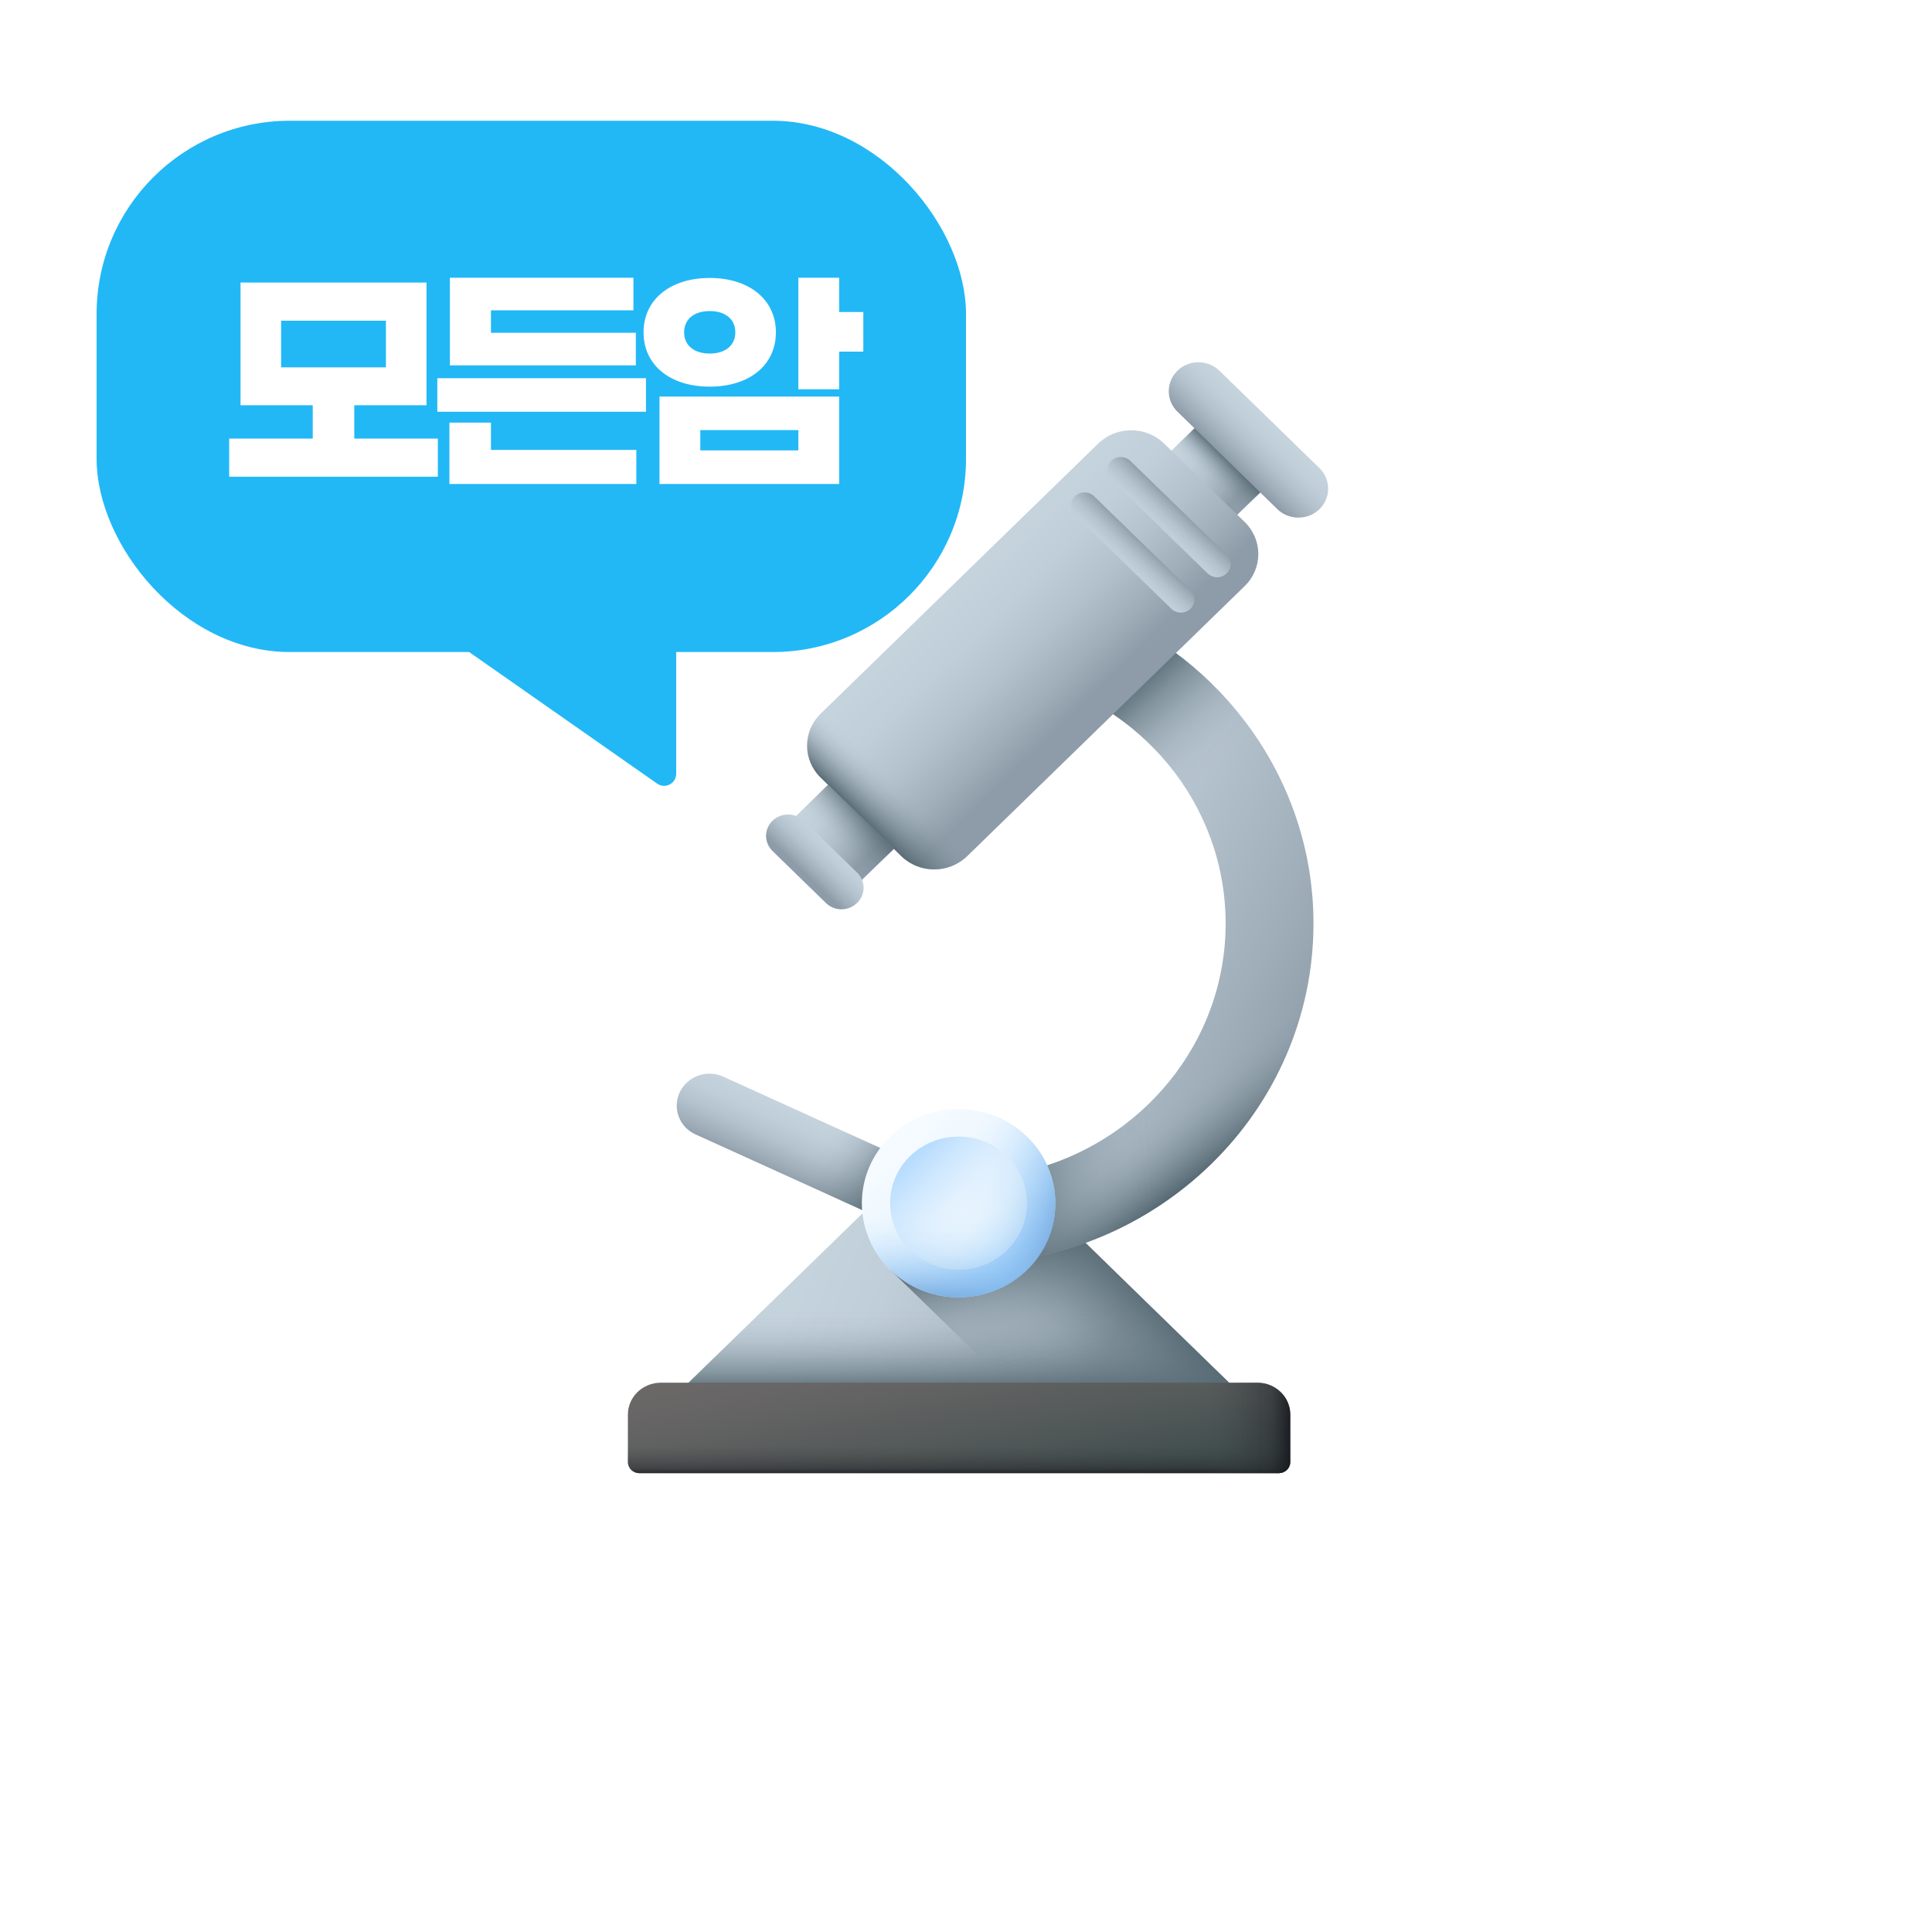 <svg width="80" height="80" viewBox="0 0 80 80" fill="none" xmlns="http://www.w3.org/2000/svg">
<g filter="url(#filter0_d_3871_2647)">
<rect x="4" y="2" width="72" height="72" rx="32" fill="white"/>
</g>
<path d="M37.364 48.637L27.662 58.079H51.738L42.045 48.637C40.752 47.379 38.657 47.379 37.364 48.637Z" fill="url(#paint0_linear_3871_2647)"/>
<path d="M37.364 48.637L27.662 58.079H51.738L42.045 48.637C40.752 47.379 38.657 47.379 37.364 48.637Z" fill="url(#paint1_linear_3871_2647)"/>
<path d="M37.364 48.637L27.662 58.079H51.738L42.045 48.637C40.752 47.379 38.657 47.379 37.364 48.637Z" fill="url(#paint2_linear_3871_2647)"/>
<path d="M42.046 48.637C41.852 48.449 41.64 48.296 41.409 48.161L36.867 52.581L42.517 58.08H51.739L42.046 48.637Z" fill="url(#paint3_linear_3871_2647)"/>
<path d="M54.388 38.242C54.388 46.023 47.889 52.348 39.895 52.348V48.808C45.877 48.808 50.751 44.064 50.751 38.242C50.751 33.274 47.215 29.096 42.461 27.973L45.341 25.17C50.64 27.263 54.388 32.34 54.388 38.242Z" fill="url(#paint4_linear_3871_2647)"/>
<path d="M54.388 38.242C54.388 46.023 47.889 52.348 39.895 52.348V48.808C45.877 48.808 50.751 44.064 50.751 38.242C50.751 33.274 47.215 29.096 42.461 27.973L45.341 25.17C50.64 27.263 54.388 32.34 54.388 38.242Z" fill="url(#paint5_linear_3871_2647)"/>
<path d="M49.791 42.573C48.092 46.248 44.289 48.808 39.895 48.808V52.348C46.338 52.348 51.803 48.242 53.686 42.573H49.791Z" fill="url(#paint6_linear_3871_2647)"/>
<path d="M45.331 25.17L42.451 27.973C47.205 29.096 50.741 33.274 50.741 38.242C50.741 38.413 50.732 38.584 50.732 38.754H54.369C54.378 38.584 54.378 38.413 54.378 38.242C54.387 32.34 50.639 27.263 45.331 25.17Z" fill="url(#paint7_linear_3871_2647)"/>
<path d="M50.163 17.048L52.886 19.707L35.346 36.769L32.623 34.118L50.163 17.048Z" fill="url(#paint8_linear_3871_2647)"/>
<path d="M50.168 17.048L52.891 19.707L50.168 22.358L47.435 19.707L50.168 17.048Z" fill="url(#paint9_linear_3871_2647)"/>
<path d="M35.642 31.172L38.374 33.831L35.346 36.769L32.623 34.119L35.642 31.172Z" fill="url(#paint10_linear_3871_2647)"/>
<path d="M48.204 18.369L51.537 21.612C52.294 22.349 52.294 23.535 51.537 24.272L40.053 35.448C39.296 36.185 38.077 36.185 37.32 35.448L33.988 32.205C33.231 31.468 33.231 30.282 33.988 29.546L45.472 18.369C46.229 17.632 47.447 17.632 48.204 18.369Z" fill="url(#paint11_linear_3871_2647)"/>
<path d="M50.492 15.35L54.637 19.384C55.117 19.852 55.117 20.615 54.637 21.082C54.157 21.55 53.372 21.55 52.892 21.082L48.757 17.048C48.276 16.581 48.276 15.818 48.757 15.35C49.236 14.883 50.012 14.883 50.492 15.35Z" fill="url(#paint12_linear_3871_2647)"/>
<path d="M33.283 33.984L35.489 36.131C35.849 36.481 35.849 37.047 35.489 37.389C35.129 37.739 34.548 37.739 34.197 37.389L31.991 35.241C31.631 34.891 31.631 34.325 31.991 33.984C32.342 33.642 32.923 33.642 33.283 33.984Z" fill="url(#paint13_linear_3871_2647)"/>
<path d="M36.342 27.255L33.988 29.546C33.231 30.283 33.231 31.469 33.988 32.205L37.32 35.449C38.077 36.185 39.296 36.185 40.053 35.449L42.407 33.158L36.342 27.255Z" fill="url(#paint14_linear_3871_2647)"/>
<path d="M46.808 19.087L50.796 22.969C51.017 23.184 51.017 23.526 50.796 23.741C50.574 23.957 50.223 23.957 50.002 23.741L46.014 19.86C45.792 19.645 45.792 19.303 46.014 19.087C46.226 18.872 46.586 18.872 46.808 19.087Z" fill="url(#paint15_linear_3871_2647)"/>
<path d="M45.306 20.552L49.294 24.434C49.515 24.649 49.515 24.991 49.294 25.206C49.072 25.422 48.721 25.422 48.5 25.206L44.512 21.325C44.29 21.109 44.29 20.768 44.512 20.552C44.733 20.337 45.084 20.337 45.306 20.552Z" fill="url(#paint16_linear_3871_2647)"/>
<path d="M29.958 44.586L40.777 49.5C41.46 49.806 41.746 50.596 41.433 51.252C41.119 51.917 40.306 52.195 39.632 51.89L28.804 46.975C28.121 46.67 27.835 45.879 28.148 45.223C28.472 44.559 29.275 44.271 29.958 44.586Z" fill="url(#paint17_linear_3871_2647)"/>
<path d="M29.958 44.586L40.777 49.5C41.46 49.806 41.746 50.596 41.433 51.252C41.119 51.917 40.306 52.195 39.632 51.89L28.804 46.975C28.121 46.67 27.835 45.879 28.148 45.223C28.472 44.559 29.275 44.271 29.958 44.586Z" fill="url(#paint18_linear_3871_2647)"/>
<path d="M39.694 53.721C41.907 53.721 43.7 51.976 43.7 49.822C43.7 47.669 41.907 45.923 39.694 45.923C37.481 45.923 35.688 47.669 35.688 49.822C35.688 51.976 37.481 53.721 39.694 53.721Z" fill="url(#paint19_linear_3871_2647)"/>
<path d="M39.691 52.58C41.257 52.58 42.526 51.345 42.526 49.822C42.526 48.298 41.257 47.063 39.691 47.063C38.126 47.063 36.857 48.298 36.857 49.822C36.857 51.345 38.126 52.58 39.691 52.58Z" fill="url(#paint20_linear_3871_2647)"/>
<path d="M35.699 49.822C35.699 51.978 37.49 53.721 39.706 53.721C41.921 53.721 43.712 51.978 43.712 49.822C43.712 49.535 43.675 49.256 43.62 48.977H35.801C35.727 49.247 35.699 49.535 35.699 49.822Z" fill="url(#paint21_linear_3871_2647)"/>
<path d="M39.694 45.923C39.371 45.923 39.057 45.959 38.762 46.031V53.614C39.066 53.685 39.371 53.721 39.694 53.721C41.91 53.721 43.7 51.978 43.7 49.822C43.7 47.666 41.91 45.923 39.694 45.923Z" fill="url(#paint22_linear_3871_2647)"/>
<path d="M27.366 57.254H52.07C52.817 57.254 53.427 57.847 53.427 58.574V60.542C53.427 60.794 53.214 61 52.956 61H26.471C26.212 61 26 60.794 26 60.542V58.574C26 57.847 26.609 57.254 27.366 57.254Z" fill="url(#paint23_linear_3871_2647)"/>
<path d="M26 59.122V60.541C26 60.793 26.212 61 26.471 61H52.947C53.205 61 53.417 60.793 53.417 60.541V59.122H26Z" fill="url(#paint24_linear_3871_2647)"/>
<path d="M52.063 57.254H48.26V61H52.959C53.217 61 53.429 60.794 53.429 60.542V58.574C53.429 57.847 52.82 57.254 52.063 57.254Z" fill="url(#paint25_linear_3871_2647)"/>
<rect x="4" y="5" width="36" height="22" rx="8" fill="#22B8F6"/>
<path d="M28 32.04V26.5C28 26.224 27.776 26 27.5 26H19.586C19.097 26 18.899 26.629 19.299 26.91L27.213 32.449C27.545 32.681 28 32.444 28 32.04Z" fill="#22B8F6"/>
<path d="M14.67 18.16H18.13V19.74H9.49V18.16H12.95V16.78H9.96V11.7H17.66V16.78H14.67V18.16ZM11.64 13.28V15.21H15.98V13.28H11.64ZM26.229 11.5V12.85H20.329V13.78H26.329V15.13H18.629V11.5H26.229ZM26.749 15.66V17.05H18.109V15.66H26.749ZM20.329 17.5V18.63H26.349V20.04H18.609V17.5H20.329ZM35.748 12.92V14.56H34.748V16.12H33.058V11.5H34.748V12.92H35.748ZM32.128 13.76C32.128 15.12 31.028 16.01 29.388 16.01C27.748 16.01 26.648 15.12 26.648 13.76C26.648 12.41 27.748 11.51 29.388 11.51C31.028 11.51 32.128 12.41 32.128 13.76ZM28.328 13.76C28.328 14.3 28.738 14.64 29.388 14.64C30.038 14.64 30.448 14.3 30.448 13.76C30.448 13.22 30.038 12.88 29.388 12.88C28.738 12.88 28.328 13.22 28.328 13.76ZM27.308 20.04V16.42H34.748V20.04H27.308ZM28.998 17.81V18.65H33.058V17.81H28.998Z" fill="white"/>
<defs>
<filter id="filter0_d_3871_2647" x="0" y="0" width="80" height="80" filterUnits="userSpaceOnUse" color-interpolation-filters="sRGB">
<feFlood flood-opacity="0" result="BackgroundImageFix"/>
<feColorMatrix in="SourceAlpha" type="matrix" values="0 0 0 0 0 0 0 0 0 0 0 0 0 0 0 0 0 0 127 0" result="hardAlpha"/>
<feOffset dy="2"/>
<feGaussianBlur stdDeviation="2"/>
<feComposite in2="hardAlpha" operator="out"/>
<feColorMatrix type="matrix" values="0 0 0 0 0 0 0 0 0 0 0 0 0 0 0 0 0 0 0.08 0"/>
<feBlend mode="normal" in2="BackgroundImageFix" result="effect1_dropShadow_3871_2647"/>
<feBlend mode="normal" in="SourceGraphic" in2="effect1_dropShadow_3871_2647" result="shape"/>
</filter>
<linearGradient id="paint0_linear_3871_2647" x1="33.346" y1="52.629" x2="45.228" y2="57.544" gradientUnits="userSpaceOnUse">
<stop stop-color="#C5D3DD"/>
<stop offset="0.263" stop-color="#C0CED9"/>
<stop offset="0.535" stop-color="#B4C2CD"/>
<stop offset="0.81" stop-color="#9FAEB9"/>
<stop offset="1" stop-color="#8D9CA8"/>
</linearGradient>
<linearGradient id="paint1_linear_3871_2647" x1="42.585" y1="55.046" x2="46.026" y2="51.926" gradientUnits="userSpaceOnUse">
<stop stop-color="#596C76" stop-opacity="0"/>
<stop offset="0.179" stop-color="#596C76" stop-opacity="0.035"/>
<stop offset="0.365" stop-color="#596C76" stop-opacity="0.141"/>
<stop offset="0.553" stop-color="#596C76" stop-opacity="0.316"/>
<stop offset="0.744" stop-color="#596C76" stop-opacity="0.563"/>
<stop offset="0.934" stop-color="#596C76" stop-opacity="0.876"/>
<stop offset="1" stop-color="#596C76"/>
</linearGradient>
<linearGradient id="paint2_linear_3871_2647" x1="39.704" y1="54.245" x2="39.704" y2="57.631" gradientUnits="userSpaceOnUse">
<stop stop-color="#596C76" stop-opacity="0"/>
<stop offset="0.179" stop-color="#596C76" stop-opacity="0.035"/>
<stop offset="0.365" stop-color="#596C76" stop-opacity="0.141"/>
<stop offset="0.553" stop-color="#596C76" stop-opacity="0.316"/>
<stop offset="0.744" stop-color="#596C76" stop-opacity="0.563"/>
<stop offset="0.934" stop-color="#596C76" stop-opacity="0.876"/>
<stop offset="1" stop-color="#596C76"/>
</linearGradient>
<linearGradient id="paint3_linear_3871_2647" x1="44.494" y1="55.93" x2="43.113" y2="51.167" gradientUnits="userSpaceOnUse">
<stop stop-color="#596C76" stop-opacity="0"/>
<stop offset="0.179" stop-color="#596C76" stop-opacity="0.035"/>
<stop offset="0.365" stop-color="#596C76" stop-opacity="0.141"/>
<stop offset="0.553" stop-color="#596C76" stop-opacity="0.316"/>
<stop offset="0.744" stop-color="#596C76" stop-opacity="0.563"/>
<stop offset="0.934" stop-color="#596C76" stop-opacity="0.876"/>
<stop offset="1" stop-color="#596C76"/>
</linearGradient>
<linearGradient id="paint4_linear_3871_2647" x1="36.547" y1="36.084" x2="54.148" y2="44.254" gradientUnits="userSpaceOnUse">
<stop stop-color="#C5D3DD"/>
<stop offset="0.263" stop-color="#C0CED9"/>
<stop offset="0.535" stop-color="#B4C2CD"/>
<stop offset="0.81" stop-color="#9FAEB9"/>
<stop offset="1" stop-color="#8D9CA8"/>
</linearGradient>
<linearGradient id="paint5_linear_3871_2647" x1="49.075" y1="45.398" x2="50.828" y2="47.764" gradientUnits="userSpaceOnUse">
<stop stop-color="#596C76" stop-opacity="0"/>
<stop offset="0.179" stop-color="#596C76" stop-opacity="0.035"/>
<stop offset="0.365" stop-color="#596C76" stop-opacity="0.141"/>
<stop offset="0.553" stop-color="#596C76" stop-opacity="0.316"/>
<stop offset="0.744" stop-color="#596C76" stop-opacity="0.563"/>
<stop offset="0.934" stop-color="#596C76" stop-opacity="0.876"/>
<stop offset="1" stop-color="#596C76"/>
</linearGradient>
<linearGradient id="paint6_linear_3871_2647" x1="47.645" y1="47.269" x2="41.582" y2="47.748" gradientUnits="userSpaceOnUse">
<stop stop-color="#596C76" stop-opacity="0"/>
<stop offset="0.179" stop-color="#596C76" stop-opacity="0.035"/>
<stop offset="0.365" stop-color="#596C76" stop-opacity="0.141"/>
<stop offset="0.553" stop-color="#596C76" stop-opacity="0.316"/>
<stop offset="0.744" stop-color="#596C76" stop-opacity="0.563"/>
<stop offset="0.934" stop-color="#596C76" stop-opacity="0.876"/>
<stop offset="1" stop-color="#596C76"/>
</linearGradient>
<linearGradient id="paint7_linear_3871_2647" x1="49.4" y1="32.44" x2="46.178" y2="28.922" gradientUnits="userSpaceOnUse">
<stop stop-color="#596C76" stop-opacity="0"/>
<stop offset="0.179" stop-color="#596C76" stop-opacity="0.035"/>
<stop offset="0.365" stop-color="#596C76" stop-opacity="0.141"/>
<stop offset="0.553" stop-color="#596C76" stop-opacity="0.316"/>
<stop offset="0.744" stop-color="#596C76" stop-opacity="0.563"/>
<stop offset="0.934" stop-color="#596C76" stop-opacity="0.876"/>
<stop offset="1" stop-color="#596C76"/>
</linearGradient>
<linearGradient id="paint8_linear_3871_2647" x1="41.477" y1="25.655" x2="43.675" y2="27.913" gradientUnits="userSpaceOnUse">
<stop stop-color="#C5D3DD"/>
<stop offset="0.263" stop-color="#C0CED9"/>
<stop offset="0.535" stop-color="#B4C2CD"/>
<stop offset="0.81" stop-color="#9FAEB9"/>
<stop offset="1" stop-color="#8D9CA8"/>
</linearGradient>
<linearGradient id="paint9_linear_3871_2647" x1="49.96" y1="19.862" x2="50.828" y2="18.971" gradientUnits="userSpaceOnUse">
<stop stop-color="#596C76" stop-opacity="0"/>
<stop offset="0.179" stop-color="#596C76" stop-opacity="0.035"/>
<stop offset="0.365" stop-color="#596C76" stop-opacity="0.141"/>
<stop offset="0.553" stop-color="#596C76" stop-opacity="0.316"/>
<stop offset="0.744" stop-color="#596C76" stop-opacity="0.563"/>
<stop offset="0.934" stop-color="#596C76" stop-opacity="0.876"/>
<stop offset="1" stop-color="#596C76"/>
</linearGradient>
<linearGradient id="paint10_linear_3871_2647" x1="34.369" y1="34.879" x2="35.816" y2="33.601" gradientUnits="userSpaceOnUse">
<stop stop-color="#596C76" stop-opacity="0"/>
<stop offset="0.179" stop-color="#596C76" stop-opacity="0.035"/>
<stop offset="0.365" stop-color="#596C76" stop-opacity="0.141"/>
<stop offset="0.553" stop-color="#596C76" stop-opacity="0.316"/>
<stop offset="0.744" stop-color="#596C76" stop-opacity="0.563"/>
<stop offset="0.934" stop-color="#596C76" stop-opacity="0.876"/>
<stop offset="1" stop-color="#596C76"/>
</linearGradient>
<linearGradient id="paint11_linear_3871_2647" x1="39.938" y1="24.15" x2="44.827" y2="29.173" gradientUnits="userSpaceOnUse">
<stop stop-color="#C5D3DD"/>
<stop offset="0.263" stop-color="#C0CED9"/>
<stop offset="0.535" stop-color="#B4C2CD"/>
<stop offset="0.81" stop-color="#9FAEB9"/>
<stop offset="1" stop-color="#8D9CA8"/>
</linearGradient>
<linearGradient id="paint12_linear_3871_2647" x1="52.465" y1="17.426" x2="50.868" y2="19.067" gradientUnits="userSpaceOnUse">
<stop stop-color="#C5D3DD"/>
<stop offset="0.263" stop-color="#C0CED9"/>
<stop offset="0.535" stop-color="#B4C2CD"/>
<stop offset="0.81" stop-color="#9FAEB9"/>
<stop offset="1" stop-color="#8D9CA8"/>
</linearGradient>
<linearGradient id="paint13_linear_3871_2647" x1="34.472" y1="34.935" x2="33.295" y2="36.145" gradientUnits="userSpaceOnUse">
<stop stop-color="#C5D3DD"/>
<stop offset="0.263" stop-color="#C0CED9"/>
<stop offset="0.535" stop-color="#B4C2CD"/>
<stop offset="0.81" stop-color="#9FAEB9"/>
<stop offset="1" stop-color="#8D9CA8"/>
</linearGradient>
<linearGradient id="paint14_linear_3871_2647" x1="37.055" y1="32.425" x2="35.669" y2="33.85" gradientUnits="userSpaceOnUse">
<stop stop-color="#596C76" stop-opacity="0"/>
<stop offset="0.179" stop-color="#596C76" stop-opacity="0.035"/>
<stop offset="0.365" stop-color="#596C76" stop-opacity="0.141"/>
<stop offset="0.553" stop-color="#596C76" stop-opacity="0.316"/>
<stop offset="0.744" stop-color="#596C76" stop-opacity="0.563"/>
<stop offset="0.934" stop-color="#596C76" stop-opacity="0.876"/>
<stop offset="1" stop-color="#596C76"/>
</linearGradient>
<linearGradient id="paint15_linear_3871_2647" x1="47.818" y1="21.947" x2="48.792" y2="20.946" gradientUnits="userSpaceOnUse">
<stop stop-color="#C5D3DD"/>
<stop offset="0.263" stop-color="#C0CED9"/>
<stop offset="0.535" stop-color="#B4C2CD"/>
<stop offset="0.81" stop-color="#9FAEB9"/>
<stop offset="1" stop-color="#8D9CA8"/>
</linearGradient>
<linearGradient id="paint16_linear_3871_2647" x1="46.319" y1="23.41" x2="47.293" y2="22.408" gradientUnits="userSpaceOnUse">
<stop stop-color="#C5D3DD"/>
<stop offset="0.263" stop-color="#C0CED9"/>
<stop offset="0.535" stop-color="#B4C2CD"/>
<stop offset="0.81" stop-color="#9FAEB9"/>
<stop offset="1" stop-color="#8D9CA8"/>
</linearGradient>
<linearGradient id="paint17_linear_3871_2647" x1="35.338" y1="47.001" x2="34.161" y2="49.592" gradientUnits="userSpaceOnUse">
<stop stop-color="#C5D3DD"/>
<stop offset="0.263" stop-color="#C0CED9"/>
<stop offset="0.535" stop-color="#B4C2CD"/>
<stop offset="0.81" stop-color="#9FAEB9"/>
<stop offset="1" stop-color="#8D9CA8"/>
</linearGradient>
<linearGradient id="paint18_linear_3871_2647" x1="33.762" y1="47.59" x2="36.618" y2="49.477" gradientUnits="userSpaceOnUse">
<stop stop-color="#596C76" stop-opacity="0"/>
<stop offset="0.179" stop-color="#596C76" stop-opacity="0.035"/>
<stop offset="0.365" stop-color="#596C76" stop-opacity="0.141"/>
<stop offset="0.553" stop-color="#596C76" stop-opacity="0.316"/>
<stop offset="0.744" stop-color="#596C76" stop-opacity="0.563"/>
<stop offset="0.934" stop-color="#596C76" stop-opacity="0.876"/>
<stop offset="1" stop-color="#596C76"/>
</linearGradient>
<linearGradient id="paint19_linear_3871_2647" x1="37.291" y1="47.478" x2="42.132" y2="52.452" gradientUnits="userSpaceOnUse">
<stop stop-color="#F5FBFF"/>
<stop offset="0.241" stop-color="#F0F8FE"/>
<stop offset="0.492" stop-color="#E4F2FE"/>
<stop offset="0.746" stop-color="#CFE8FE"/>
<stop offset="1" stop-color="#B3DAFE"/>
</linearGradient>
<linearGradient id="paint20_linear_3871_2647" x1="41.475" y1="51.552" x2="37.742" y2="47.717" gradientUnits="userSpaceOnUse">
<stop stop-color="#F5FBFF"/>
<stop offset="0.241" stop-color="#F0F8FE"/>
<stop offset="0.492" stop-color="#E4F2FE"/>
<stop offset="0.746" stop-color="#CFE8FE"/>
<stop offset="1" stop-color="#B3DAFE"/>
</linearGradient>
<linearGradient id="paint21_linear_3871_2647" x1="39.701" y1="49.961" x2="39.701" y2="53.781" gradientUnits="userSpaceOnUse">
<stop stop-color="#8AC9FE" stop-opacity="0"/>
<stop offset="0.129" stop-color="#89C8FD" stop-opacity="0.019"/>
<stop offset="0.263" stop-color="#88C6FB" stop-opacity="0.075"/>
<stop offset="0.399" stop-color="#87C4F8" stop-opacity="0.168"/>
<stop offset="0.536" stop-color="#85C0F4" stop-opacity="0.298"/>
<stop offset="0.675" stop-color="#83BBEF" stop-opacity="0.466"/>
<stop offset="0.815" stop-color="#7FB5E9" stop-opacity="0.672"/>
<stop offset="0.953" stop-color="#7CAEE1" stop-opacity="0.911"/>
<stop offset="1" stop-color="#7BACDF"/>
</linearGradient>
<linearGradient id="paint22_linear_3871_2647" x1="39.446" y1="49.73" x2="43.737" y2="51.2" gradientUnits="userSpaceOnUse">
<stop stop-color="#8AC9FE" stop-opacity="0"/>
<stop offset="0.129" stop-color="#89C8FD" stop-opacity="0.019"/>
<stop offset="0.263" stop-color="#88C6FB" stop-opacity="0.075"/>
<stop offset="0.399" stop-color="#87C4F8" stop-opacity="0.168"/>
<stop offset="0.536" stop-color="#85C0F4" stop-opacity="0.298"/>
<stop offset="0.675" stop-color="#83BBEF" stop-opacity="0.466"/>
<stop offset="0.815" stop-color="#7FB5E9" stop-opacity="0.672"/>
<stop offset="0.953" stop-color="#7CAEE1" stop-opacity="0.911"/>
<stop offset="1" stop-color="#7BACDF"/>
</linearGradient>
<linearGradient id="paint23_linear_3871_2647" x1="38.075" y1="50.703" x2="40.238" y2="62.992" gradientUnits="userSpaceOnUse">
<stop stop-color="#766E6E"/>
<stop offset="0.249" stop-color="#716B6B"/>
<stop offset="0.508" stop-color="#656464"/>
<stop offset="0.769" stop-color="#505757"/>
<stop offset="1" stop-color="#384949"/>
</linearGradient>
<linearGradient id="paint24_linear_3871_2647" x1="39.713" y1="59.843" x2="39.713" y2="61.247" gradientUnits="userSpaceOnUse">
<stop stop-color="#464646" stop-opacity="0"/>
<stop offset="0.673" stop-color="#252529" stop-opacity="0.463"/>
<stop offset="1" stop-color="#000009"/>
</linearGradient>
<linearGradient id="paint25_linear_3871_2647" x1="50.019" y1="59.126" x2="53.94" y2="59.126" gradientUnits="userSpaceOnUse">
<stop stop-color="#464646" stop-opacity="0"/>
<stop offset="0.673" stop-color="#252529" stop-opacity="0.463"/>
<stop offset="1" stop-color="#000009"/>
</linearGradient>
</defs>
</svg>
